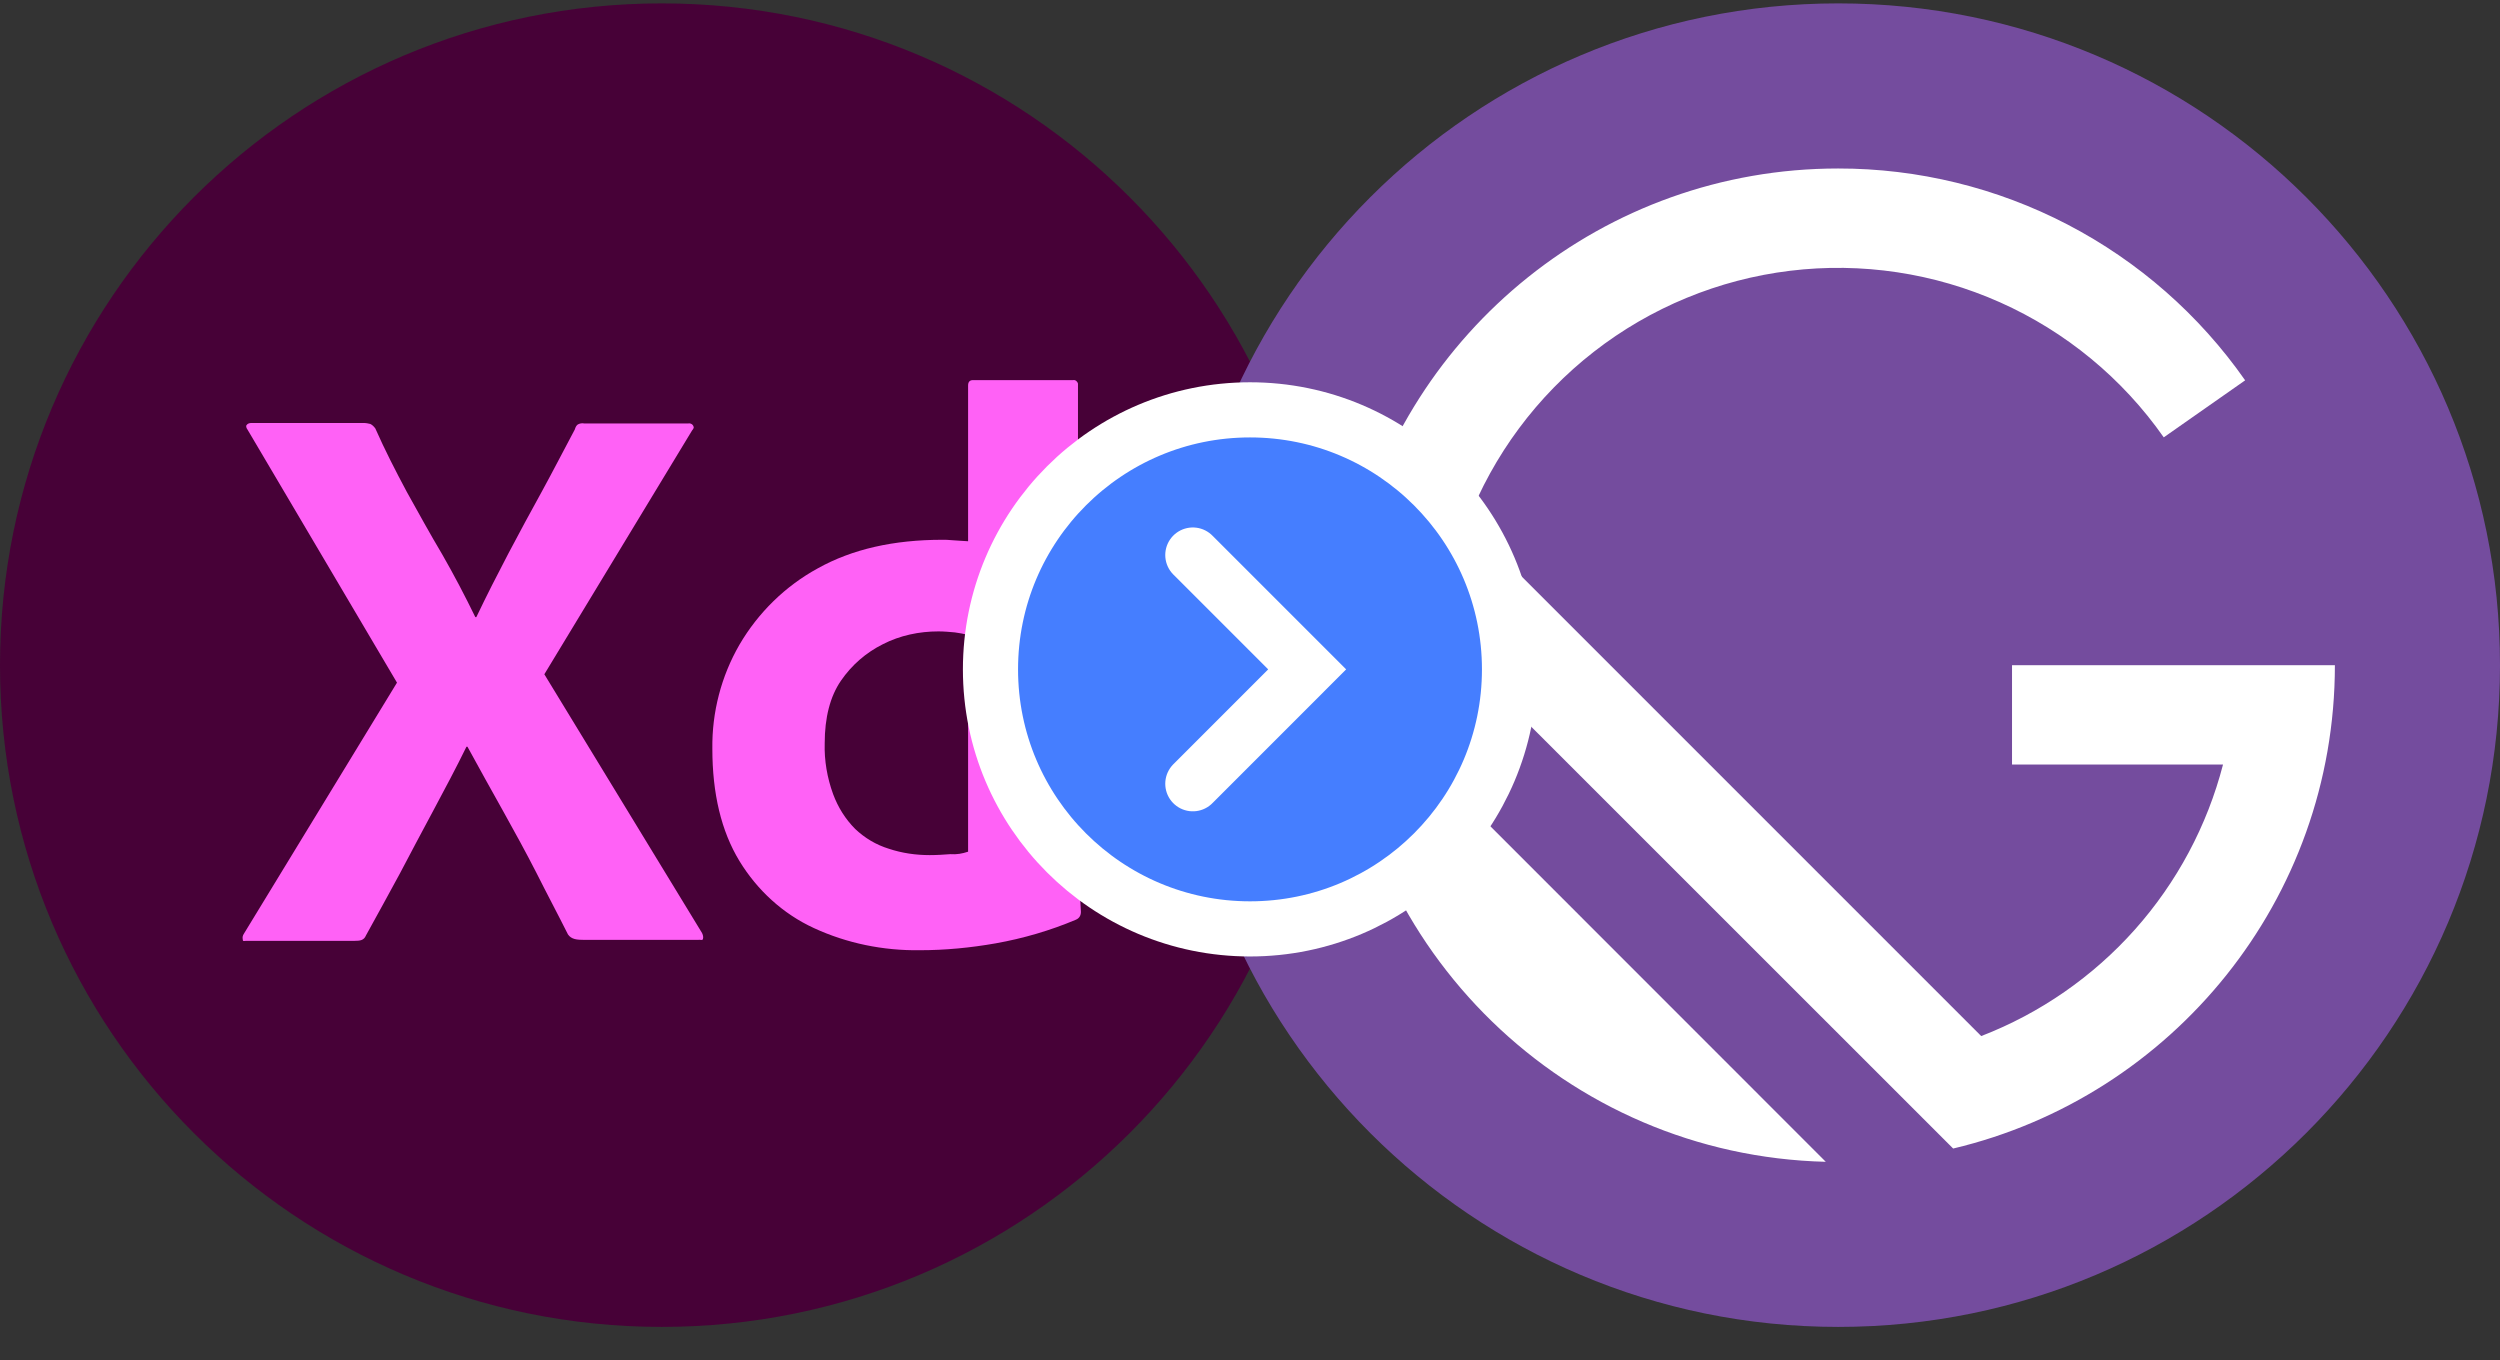 <svg width="68" height="37" viewBox="0 0 68 37" fill="none" xmlns="http://www.w3.org/2000/svg">
<rect x="0" y="0" width="68" height="37" fill="#333333" stroke="none"/>
<g clip-path="url(#clip0_1449_7106)">
<path d="M36 18.092C36 8.151 27.941 0.092 18 0.092C8.059 0.092 0 8.151 0 18.092C0 28.033 8.059 36.092 18 36.092C27.941 36.092 36 28.033 36 18.092Z" fill="#470137"/>
<path d="M18.826 11.706L14.806 18.34L19.095 25.377C19.121 25.431 19.135 25.484 19.121 25.538C19.108 25.591 19.054 25.551 18.974 25.565H15.905C15.69 25.565 15.543 25.551 15.449 25.417C15.167 24.854 14.873 24.305 14.591 23.742C14.31 23.192 14.001 22.629 13.68 22.053C13.358 21.477 13.036 20.9 12.715 20.311H12.688C12.406 20.887 12.098 21.463 11.79 22.04C11.482 22.616 11.173 23.192 10.879 23.755C10.57 24.318 10.262 24.895 9.954 25.444C9.9 25.578 9.793 25.591 9.645 25.591H6.697C6.643 25.591 6.603 25.618 6.603 25.551C6.59 25.498 6.603 25.444 6.63 25.404L10.798 18.568L6.737 11.693C6.697 11.639 6.683 11.585 6.71 11.559C6.737 11.518 6.791 11.505 6.844 11.505H9.887C9.954 11.505 10.021 11.518 10.074 11.532C10.128 11.559 10.168 11.599 10.208 11.652C10.463 12.229 10.758 12.805 11.066 13.381C11.388 13.958 11.696 14.521 12.031 15.084C12.353 15.646 12.648 16.209 12.929 16.786H12.956C13.237 16.196 13.532 15.62 13.827 15.057C14.122 14.494 14.43 13.931 14.739 13.368C15.047 12.805 15.342 12.229 15.636 11.679C15.65 11.626 15.677 11.572 15.717 11.545C15.771 11.518 15.824 11.505 15.891 11.518H18.719C18.786 11.505 18.853 11.545 18.867 11.612C18.88 11.626 18.853 11.679 18.826 11.706Z" fill="#FF61F6"/>
<path d="M25.018 25.846C24.027 25.86 23.035 25.659 22.137 25.243C21.293 24.855 20.596 24.211 20.113 23.42C19.617 22.603 19.376 21.584 19.376 20.364C19.363 19.373 19.617 18.394 20.113 17.536C20.622 16.665 21.36 15.941 22.244 15.459C23.182 14.936 24.308 14.682 25.635 14.682C25.702 14.682 25.796 14.682 25.916 14.695C26.037 14.708 26.171 14.708 26.332 14.722V10.486C26.332 10.393 26.372 10.339 26.466 10.339H29.187C29.254 10.326 29.308 10.379 29.321 10.433C29.321 10.446 29.321 10.46 29.321 10.46V23.219C29.321 23.46 29.334 23.729 29.348 24.023C29.375 24.305 29.388 24.573 29.401 24.801C29.401 24.895 29.361 24.975 29.267 25.015C28.57 25.31 27.833 25.525 27.083 25.659C26.399 25.779 25.715 25.846 25.018 25.846ZM26.332 23.166V17.268C26.211 17.242 26.091 17.215 25.97 17.201C25.823 17.188 25.675 17.174 25.528 17.174C25.005 17.174 24.482 17.282 24.013 17.523C23.558 17.751 23.169 18.086 22.874 18.515C22.579 18.944 22.432 19.52 22.432 20.217C22.418 20.686 22.499 21.155 22.66 21.598C22.794 21.959 22.995 22.281 23.263 22.549C23.517 22.79 23.826 22.978 24.174 23.085C24.536 23.206 24.911 23.259 25.287 23.259C25.488 23.259 25.675 23.246 25.849 23.233C26.024 23.246 26.171 23.219 26.332 23.166Z" fill="#FF61F6"/>
</g>
<g clip-path="url(#clip1_1449_7106)">
<path d="M68 18.092C68 8.151 59.941 0.092 50 0.092C40.059 0.092 32 8.151 32 18.092C32 28.033 40.059 36.092 50 36.092C59.941 36.092 68 28.033 68 18.092Z" fill="#744C9E"/>
<path d="M49.661 31.601C42.607 31.428 36.894 25.849 36.507 18.849L36.491 18.426L49.661 31.601ZM49.998 4.583C52.171 4.581 54.312 5.105 56.239 6.108C58.166 7.111 59.823 8.565 61.068 10.345L58.854 11.896C57.73 10.291 56.19 9.021 54.4 8.223C52.61 7.425 50.636 7.128 48.69 7.365C46.745 7.602 44.9 8.363 43.353 9.568C41.807 10.772 40.617 12.374 39.911 14.203L53.889 28.181C55.493 27.561 56.926 26.567 58.07 25.283C59.213 23.999 60.035 22.461 60.466 20.796H54.727V18.094H63.509C63.509 24.479 59.079 29.83 53.126 31.24L36.85 14.968C38.262 9.015 43.613 4.583 49.998 4.583Z" fill="white"/>
</g>
<circle cx="34" cy="18.207" r="7.059" fill="#457EFF" stroke="white" stroke-width="1.5"/>
<path d="M32.445 15.097L35.555 18.207L32.445 21.318" stroke="white" stroke-width="1.5" stroke-linecap="round"/>
<defs>
<clipPath id="clip0_1449_7106">
<rect width="36" height="36" fill="white" transform="translate(0 0.092)"/>
</clipPath>
<clipPath id="clip1_1449_7106">
<rect width="36" height="36" fill="white" transform="translate(32 0.092)"/>
</clipPath>
</defs>
</svg>
